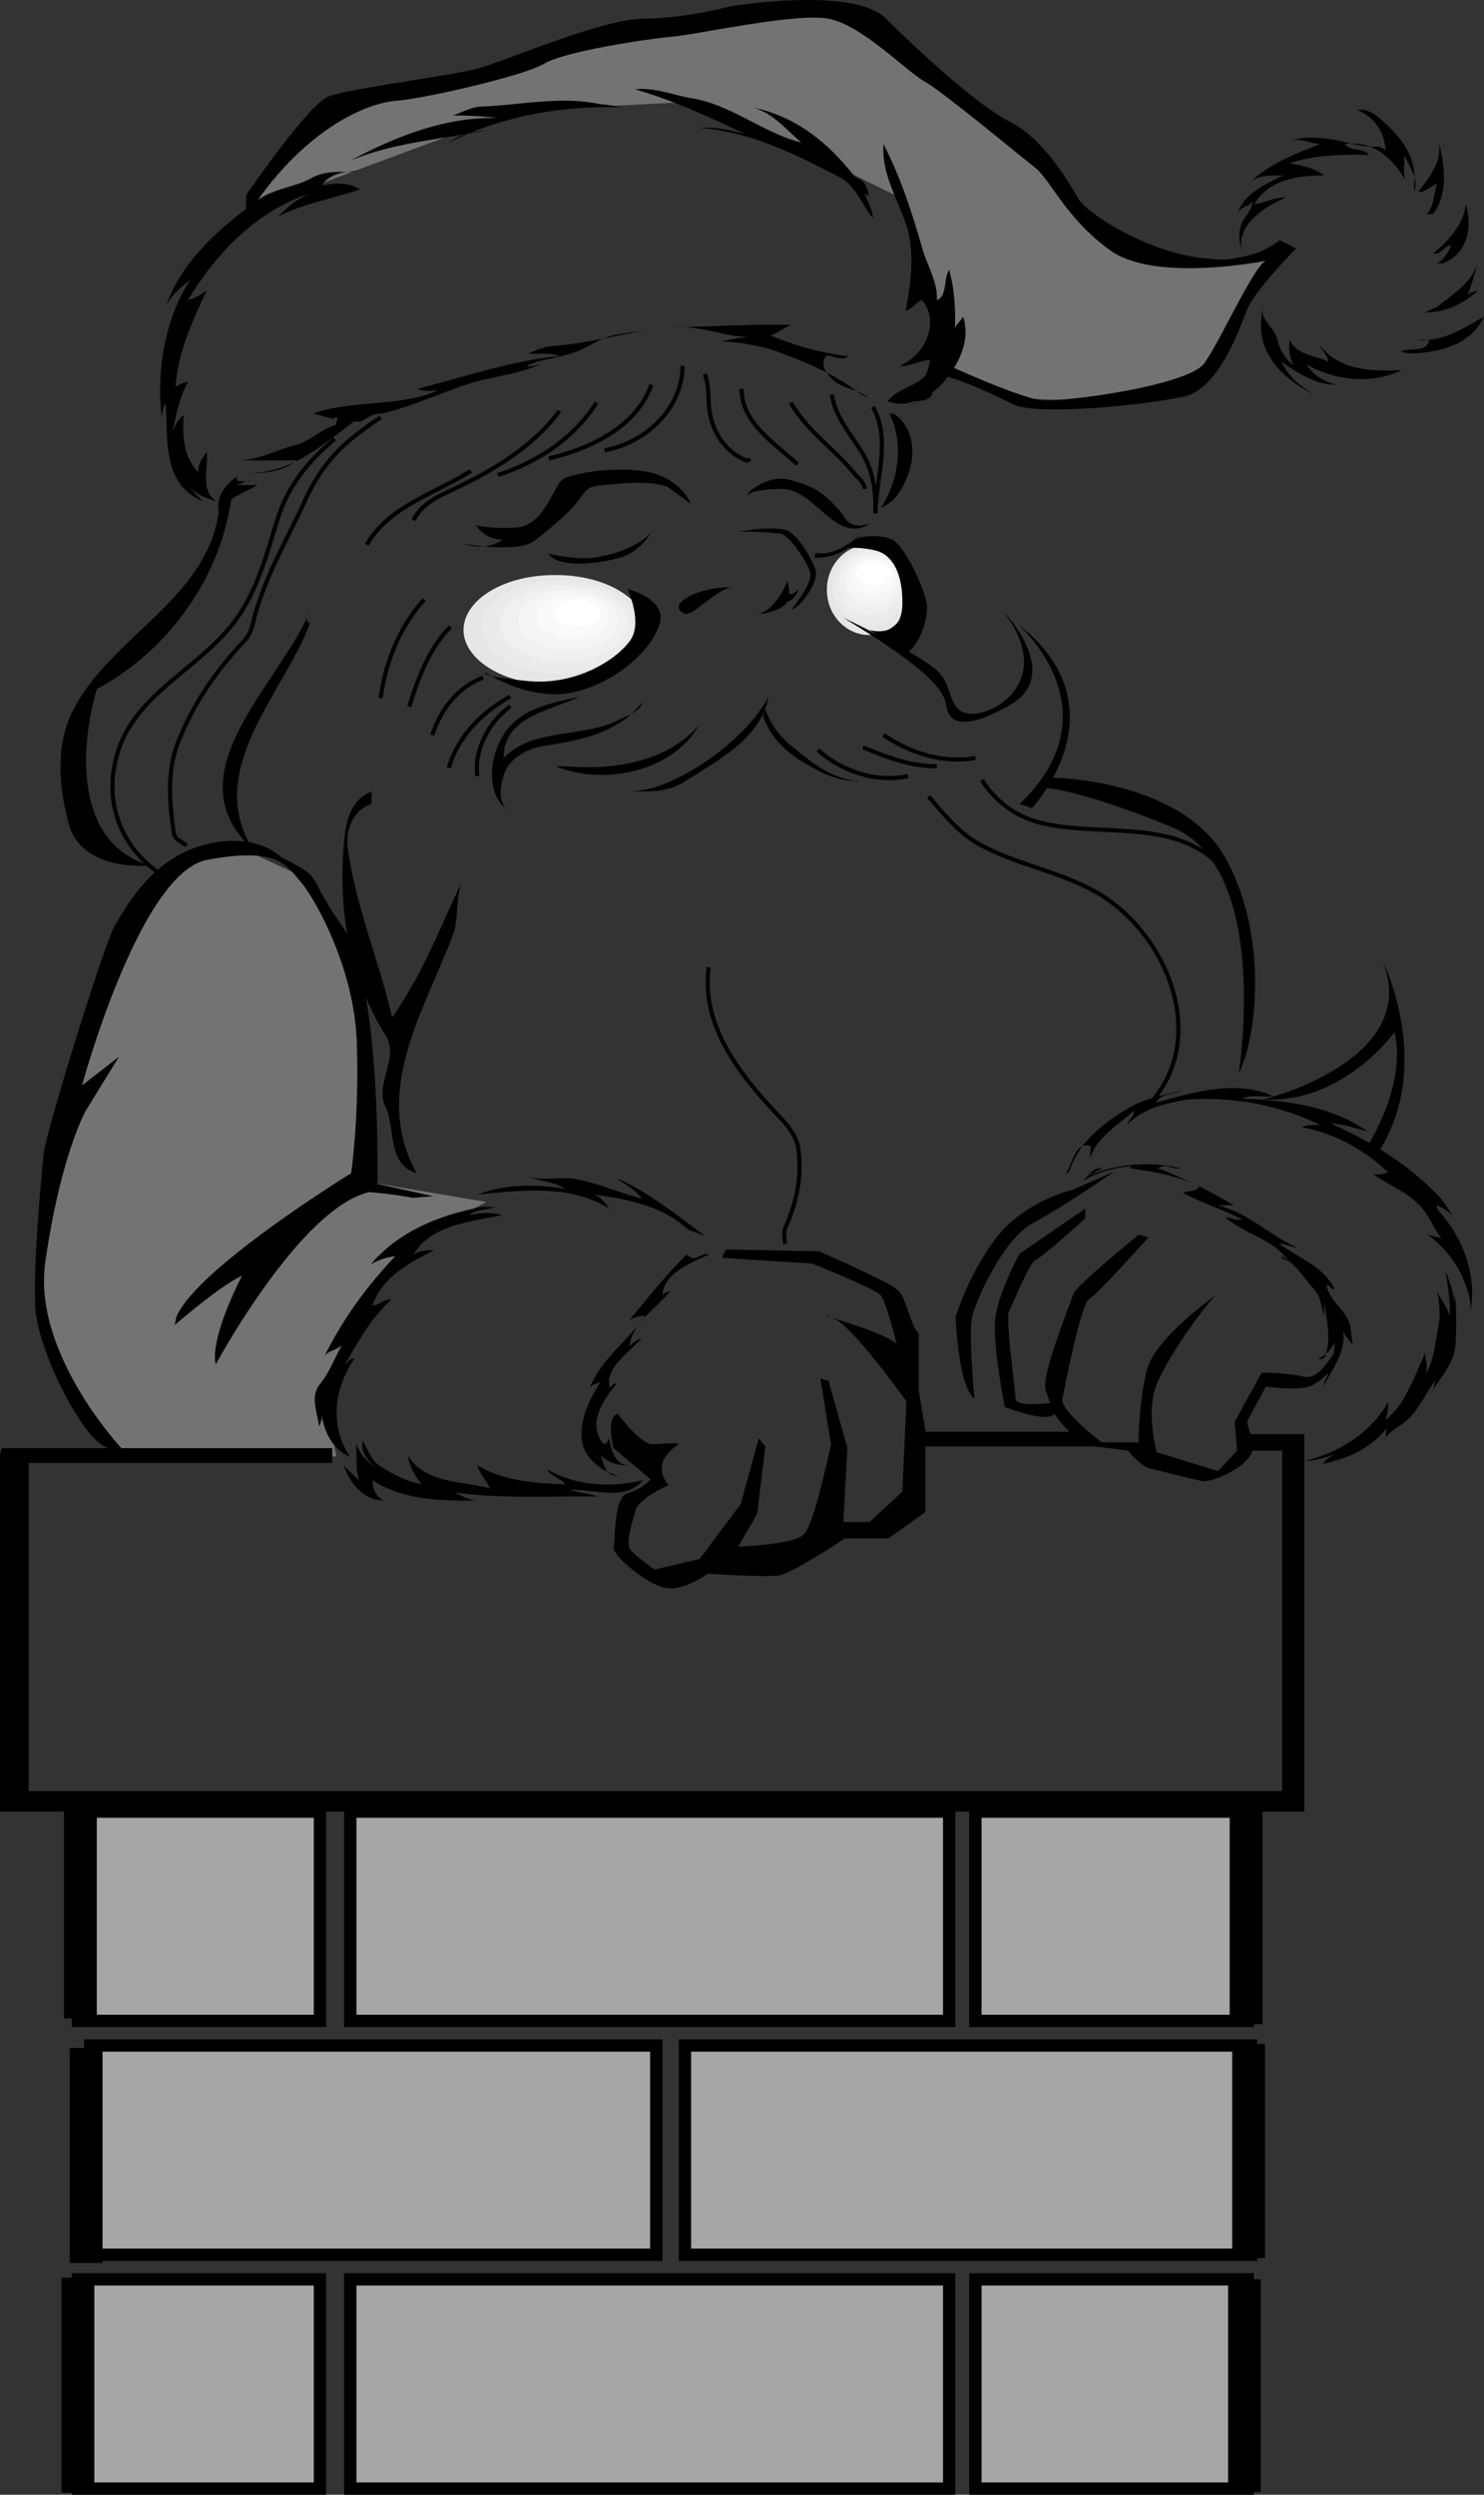 <svg xmlns="http://www.w3.org/2000/svg" width="180.902" height="304.031"><rect width="100%" height="100%" fill="#333333" stroke="none"/><path fill="#e6e6e6" d="M56.5 76.781c.027-3.734 5.012-6.742 11.203-6.699 6.113-.043 11.098 2.965 11.098 6.7 0 3.687-4.985 6.695-11.098 6.702-6.191-.008-11.176-3.015-11.203-6.703"/><path fill="#ebebeb" d="M58.703 76.383c.043-3.18 4.281-5.735 9.5-5.7 5.238-.035 9.477 2.52 9.5 5.7-.023 3.129-4.262 5.687-9.5 5.699-5.219-.012-9.457-2.57-9.5-5.7"/><path fill="#f0f0f0" d="M61 75.984c-.031-2.62 3.457-4.73 7.8-4.703 4.27-.027 7.759 2.082 7.802 4.703-.043 2.57-3.532 4.676-7.801 4.7-4.344-.024-7.832-2.13-7.801-4.7"/><path fill="#f5f5f5" d="M63.203 75.582c-.015-2.062 2.727-3.719 6.098-3.7 3.394-.019 6.14 1.638 6.101 3.7.04 2.016-2.707 3.672-6.101 3.7-3.371-.028-6.113-1.684-6.098-3.7"/><path fill="#fafafa" d="M65.402 75.184c.008-1.512 2-2.711 4.5-2.7 2.422-.011 4.418 1.188 4.399 2.7.02 1.457-1.977 2.66-4.399 2.699-2.5-.04-4.492-1.242-4.5-2.7"/><path fill="#fff" d="M67.602 74.781c.027-.949 1.273-1.703 2.8-1.699 1.551-.004 2.797.75 2.801 1.7-.004.906-1.25 1.656-2.8 1.702-1.528-.047-2.774-.796-2.801-1.703"/><path fill="#e6e6e6" d="M100.8 71.883c-.01-3.028 2.282-5.48 5.102-5.5 2.844.02 5.137 2.472 5.098 5.5.04 3.027-2.254 5.48-5.098 5.5-2.82-.02-5.113-2.473-5.101-5.5"/><path fill="#ebebeb" d="M101.5 71.484c.012-2.57 2.04-4.66 4.5-4.703 2.54.043 4.566 2.133 4.602 4.703-.036 2.582-2.063 4.672-4.602 4.7-2.46-.028-4.488-2.118-4.5-4.7"/><path fill="#f0f0f0" d="M102.203 71.082c.035-2.113 1.793-3.836 4-3.8 2.129-.036 3.887 1.687 3.899 3.8-.012 2.145-1.77 3.871-3.899 3.902-2.207-.03-3.965-1.757-4-3.902"/><path fill="#f5f5f5" d="M103 70.684c-.035-1.657 1.453-3.02 3.3-3 1.825-.02 3.313 1.343 3.302 3 .011 1.703-1.477 3.062-3.301 3.097-1.848-.035-3.336-1.394-3.301-3.097"/><path fill="#fafafa" d="M103.703 70.281c-.012-1.199 1.207-2.195 2.7-2.199 1.515.004 2.734 1 2.699 2.2.035 1.261-1.184 2.261-2.7 2.3-1.492-.04-2.71-1.039-2.699-2.3"/><path fill="#fff" d="M104.402 69.883c.016-.742.965-1.375 2.098-1.399 1.21.024 2.16.657 2.203 1.399-.043.82-.992 1.453-2.203 1.5-1.133-.047-2.082-.68-2.098-1.5"/><path fill="#737373" d="m30.3 103.781 7.5 3.5 6 15.5.7 21.203 14.8 2.5-6.8 3.5-5.5 5.297-4 7.5-3.2 8.203 1.2 6.5-27-.203-6-8.797-3.2-11.5 2-13 8-29.5 5.5-8 4.2-2.203 5.8-.5m.2-79.5c.29-.773 10.3-11.297 10.3-11.297s17.74-3.476 18.7-3.703C60.54 9.008 76 3.984 76 3.984l26-2.703 24.3 17.5 8.7 10.203 7 2.797 13.5-.5-8.2 13.703-11.5 4-13-.5-7.8-4-.2-6-3.3-7.703-2-6.797-9.5-4.703-17.2-6.797-19.8 1-25 9.297-6.2 3-1.3-1.5"/><path d="M84.203 61.383s-1.164-3.125-5.402-3.899c-4.262-.726-8.762.274-10 .797-1.262.477-2.262 5.727-5.801 6-3.46.227-5-.297-5-.297s1.04 1.774 3.3 1.797c0 0-2.01 1.477-4.8.5 0 0 7.04 1.227 8.8-.5 0 0 3.99-3.023 5.2-4.797 1.29-1.726 1.04-1.726 4.5-2 0 0 4.164-.476 6.3.297l2.903 2.102M66.8 67.484s3.614.774 5.403.5c1.711-.226 5.211-.976 7.2-3.101 0 0-1.489 2.5-3.903 3.101-2.336.649-7.21 1.399-8.7-.5m24.5-7.5s2.24-2.226 5-1.5c2.74.774 3.99 1.274 6.5 4.297 0 0 .74 1.977 3.2 1 0 0-1.46 1.352-3.7.102-2.26-1.25-4.26-4.25-6.898-4.301-2.613.05-3.988.3-4.402.902l.3-.5m13.403 5.297s-2.664 2.602-5.3 2.102l-.102.601s3.863.149 5.402-2.703m-15.301-.398s5.387-1 6.801-.102c1.336.852 2.711 3.227 3.2 4.602.511 1.375-1.739 4.625-2.903 4.898 0 0 2.414-3.023 2.3-4.297-.136-1.226-2.51-4.601-3.5-4.902-1.01-.2-5.136-.45-5.898-.2"/><path d="M97.402 71.781s-.613.727-1.199.602c0 0-.039-1.125-.203-1.602 0 0-1.336 3.602-3.7 4.102 0 0 2.99-.25 3.7-1.602 0 0 .79-.023 1.402-1.5m-8-.199s-2.488-.2-5 .902c-2.488 1.149-1.613 2.024-1 2.297.637.227 1.637-.648 2.598-1.398 1.04-.75 2.414-1.875 3.402-1.801m15.398-6.098s2.49-.476 4 .297c1.49.727 4.24 6.477 4.2 8.203.04 1.774-.96 4.774-2.7 5.797 0 0-3.01-2.273-4.3-3 0 0 4.04 1.227 4-3.297.04-4.476-1.836-5.851-2.7-6.203-.886-.398-3.636-.773-4.597-.297l2.098-1.5M76.5 71.781s1.914 4.102.3 6.301c-1.636 2.3-6.636 5.55-12.597 4.902-6.039-.601-5-1-5-1s5.336 3.524 10.598 2.399c5.238-1.125 9.613-5.125 10.601-8.301 1.012-3.074-3.902-4.3-3.902-4.3"/><path d="M102.8 75.281s9.99 4.727 11.7 6.703c1.79 2.024 1.04 4.774 3.8 5 2.74.274 10.49-3.976 4-12.5 0 0 7.49 7.774.7 11.5-6.71 3.774-7.46 1.274-7.7-.203-.26-1.523-1.76-4.023-12.5-10.5"/><path d="M125.8 98.484s11.49-12.226-1.8-22.5c0 0 12.29 10.524.3 22l1.5.5M70.703 84.883c-3.105.742-6.543 1.265-8.703 3.8-2.363 2.82-3.168 8.41.402 10.399-1.882-.879-1.46-3.348-.902-4.898.688-1.782 2.605-2.82 4.402-3.2 3.793-.632 7.305-1.148 10.399-3.402.797-.605 1.37-1.355 2.101-2-.605 1.313-1.976 1.625-3.101 2.2-4.348 2.19-10.363.894-13.899 4.6-.097-5.066 5.707-5.76 9.301-7.5"/><path d="M68.703 93.383c5.86.465 12.348-.32 16.5-5-3.27 5.762-11.746 7.379-17.5 5m26-8.5c-2.25 4.289-7.73 8.52-12.101 10.398-1.606.73-3.356 1.196-5.2 1.102 2.403.078 4.797.305 7-1.102 4.29-2.754 9.246-5.183 10.301-10.398"/><path d="M93.3 86.484c.688 1.82 1.825 3.414 3.403 4.598 2.43 2.031 5 4.059 8.297 4.102-2.066.078-3.973-.52-5.7-1.5-2.413-1.27-4.737-2.903-5.898-5.5-.25-.52-.59-1.059-.101-1.7"/><path fill="none" stroke="#000" stroke-width=".5" d="M99.703 91.383c2.813 2.578 7.11 4.05 11 3.199m-5.5-3.5c2.836 1.168 5.86 2.344 9 2.3m-6.5-3.8c3.277 2.188 7.195 3.477 11.2 2.8m.8 2.7c1.7 2.629 4.152 4.465 7.2 5.2 7.585 1.84 16.87-.762 22.3 5.8m-36-9c1.836 2.098 3.55 4.293 6 5.7 4.75 2.683 9.95 3.327 14.7 6.1 8.269 4.95 13.25 16.99 6.8 25m-54.301-15.999c-.992 7.176 3.938 13.305 8.7 18.3 1.015 1.07 1.964 2.286 2.199 3.7.492 3.367-.153 6.668-1.598 9.8-.207.547-.039 1.286 0 1.899m-33.5-65.5c-2.633 1.871-4.473 5.453-4 8.5m4-9.699c-3.484 1.93-6.398 4.902-7.5 8.699m4.199-11c-3.168 1.176-5.23 3.984-6.199 7m2.199-13.199c-2.597 2.648-3.93 6.23-5 9.699a.548.548 0 0 0 0-.2m1.801-12.8c-3.008 3.313-4.738 7.691-5.3 12m36.8-40.5c-.047 5.371-4.629 9.398-9.5 10.3m5.699-7.999c-1.847 5.207-7.441 7.773-12.5 9m5.801-6.801c-2.765 4.375-7.215 7.25-12 8.8m7.5-7.8c-3.5 4.707-8.703 7.602-13.902 10-1.469.684-3.067 1.672-3.899 3.3m7-5.999c-4.347 2.793-9.953 4.262-12.699 9m41.199-20.801c.598 1.508.36 3.02.598 4.5.402 2.656 1.918 4.984 4.402 6 .246.14.391-.023.5-.2m-1-8.499c.012 4.246 4.067 6.62 6.801 9.199m-.801-7.5c1.993 3.484 5.34 5.629 7.801 8.7.453.484 1.18 1.034 1.2 1.8"/><path fill="none" stroke="#000" stroke-width=".5" d="M101.402 48.082c.426 2.79 2.266 4.758 3.7 7.102 1.37 2.296 1.691 4.812 1.601 7.398.2-4.848 1.875-9.102-.3-13"/><path d="M128.5 94.781s15.79.227 21 10c5.29 9.727 3.54 22.227 1.5 26 0 0 4.04-25.023-8.2-30-12.26-5.023-16-4.797-16-4.797l1.7-1.203m-17.797-45.199c2.02-.996 3.77-2.059 5.098-4 1.46-2.035 2.414-4.55 1.601-7-.293.57-.859.914-1 1.5.094-2.394-.047-4.832-.699-7.2-.738 1.177-.176 3.13-1.5 3.7.125-2.27-1.207-4.227-1.8-6.398-1.243-4.317-2.602-8.57-4.7-12.602-.258 3.648 1.703 6.574 2.797 9.902 1.059 3.332.535 6.946-.098 10.399.903-.29 1.848-1.524 2-1.301 2.192 2.559.45 6.652-2.699 8 1.277.133 2.414-.691 3.7-.7-.25.747-.305 1.688-.801 2.102-1.352 1.204-3.254 1.47-4.399 2.899.938.375 2.027.457 2.899.101.87-.27 2.125.106 2.601-1.101m-7.801-24c-.097-.52-.183-1.024-.5-1.5-.359-.57-1.07-.598-1.402-1.102-3.32-4.164-7.18-7.152-12.297-8.199 2.469.625 4.106 2.7 6 4.3-4.715-1.21-8.414-4.538-13.3-5.398-2.395-.386-4.571-1.367-7-1.101 4.706 1.347 9.128 3.387 13.5 5.5-1.876-.543-3.766-.934-5.7-.801 6.152.422 11.664 3.148 17.098 6 1.988.98 2.742 3.328 4.101 5-.03-1.082-.629-1.918-1-3 .18.137.344.219.5.3m-32-10.999c-4.949-1.34-10.172-.09-15.199.101-1.25.036-2.379.72-3.5 1.098 1.8-.016 3.633.074 5.5.3-6.414-.175-12.535 2.278-18 5.2 5.227-2.21 10.926-2.566 16.5-3.7-1.621.165-3.265.528-4.5 1.5 6.41-3.214 13.774-4.542 21-4.3-3.148-.742-6.371-.363-9.5-.5M38 21.684c-2.04 1.14-4.48 1.234-6.598 2.699-4.828 3.594-9.254 7.422-11.199 13 .637-1.383 1.79-2.324 3-3.301-3.203 4.957-4.105 11.113-3.5 16.8a4.594 4.594 0 0 1 .5-1.8c.27 4.398-.445 9.953 4.5 12-.898-.937-1.933-1.84-2-3.2.012 1.973 2.129 2.794 3.7 3.2-2.055-1.266-.989-3.879-1.2-6-.582.8-1.129 1.547-1 2.5-1.84-1.887-2.004-4.422-1.8-7-.821.68-1.274 1.543-1.5 2.5.507-2.168.882-4.437 2-6.5-.579-.05-1 .348-1.5.5.288-4.133 2.027-7.926 3.8-11.7-.707.563-1.484.934-2.3 1.2 3.46-5.723 8.253-10.758 14.8-13-1.492.691-2.691 1.676-3.8 2.8 3.171-1.616 6.675-2.171 10-3.3-1.43-.918-3.126-.742-4.7-.5.965-1.36 2.82-1.789 4.5-1.7-1.871.184-3.851-.214-5.703.802m67.902 26.898c-1.035-1.02-2.472-1.086-3.699-1.8-1.156-.684-2.312-2.177-1.601-3.298.425-.55 1.878.746 2.8-.101-3.25-.29-6.437-1.281-9.5-2.5.914-.274 1.637-.918 2.5-1.301-4.828-.09-9.652.223-14.5.3 3.356-.296 6.461 1.22 9.801 1.2-1.324-.035-2.547.32-3.8.5 2.48.176 4.921.527 7.199 1.402 3.394 1.258 6.703 2.645 9.601 4.899m-26.801-7.5c-3.562.695-7.05 1.555-10.699 1.8-.969.122-1.914.505-2.8.899 1.261.117 2.535-.152 3.8.3-5.96.602-11.562 2.56-17.3 4 .812.419 1.675.204 2.5.2-4.872 2.086-10.294 1.102-15.2 2.8.793.173 1.555.552 2.5.602.043-.015-.058.211-.3.098.245-.082.468-.25.8-.2-.152.325-.25.86-.3.9-1.88.613-3.18 2.038-5 2.5-2.337.577-4.352 1.796-6.7 1.8 2.293.05 4.625.05 7 0-1.91 1.54-4.293 1.664-6.5 1.5 5.293.422 9.2-3.016 13.297-6.098.172-.21.582-.046.902-.101.489-.145.836-.512 1.301-.7.594-.335 1.305-.206 1.899-.402 3.386-.902 6.43-2.281 9.699-3.398 2.89-.985 6.195-1.188 9.101-2.5-.57.113-1.125.383-1.699.2 1.863-.876 3.988-.958 6-1.7 1.7-.633 3.16-1.844 5-2.102 1.574-.277 3.129-.468 4.7-.699"/><path d="M30 23.781s7.54-11.023 10-12c2.54-1.023 15.04-2.523 18.5-3.5 3.54-1.023 15.04-6.023 20-6 5.04-.023 10.5-1.5 10.5-1.5s15.04-2.523 19 1.5c4.04 3.977 11.04 10.477 15 12.5 4.04 1.977 7.04 6.977 8.5 9.5 1.54 2.477 16.04 11.477 24.5 5l2 1s-4.96 4.977-6 7.5c-.96 2.477-3.46 9.477-7.5 10.5-3.96.977-17.96 2.477-21 1-2.96-1.523-6.46-3.023-8.5-3.5l.5-1.297s8.79 4.024 11.5 4.297c2.79.227 17.79-1.773 19.8-4.5 1.99-2.773 5.99-11.773 7.5-12.5 0 0-13.51 2.727-19-1.297-5.51-3.976-7.26-8.726-9.3-10.203-1.96-1.523-10.96-9.023-13.2-10.297-2.26-1.226-7.76-6.976-11.8-7.703-3.96-.773-16.21 1.977-19.2 2.203-3.01.274-13.01 1.774-15.5 3.297-2.51 1.477-14.51 4.227-18 4.5-3.51.227-11.51 3.477-18.3 14.203v-2.703m78.902 26.602c2.493 1.601 2.75 5.015 1.801 7.398-.55 1.594-1.523 3.375-3.3 4.102 2.152-3.38 2.84-7.883 1-11.5.695.012 1.23.379 1.8.699M26.8 60.984c-.62 11.805-13.331 16.254-18 25.797-1.984 3.965-1.695 9.016-.398 13.703 1.153 4.239 6.008 5.25 9.899 5-9.16-2.636-8.64-14.195-6.5-21.5 8.945-4.84 15.336-13.902 16.5-24"/><path d="M28.902 58.082c-1.582 1.027-2.656 2.66-2.199 4.5.836-1.984 3-2.371 4.7-3.5-.907.05-1.821.05-2.7 0 .656-.004 1.215-.594 2-.5-.621.05-1.223.156-1.8 0-.02-.016.011-.281 0-.5M154 133.984s19.54-4.726 14.5-17c0 0 6.54 13.024-.7 23.797l-1.3-.797s5.04-7.476 3.5-14.203c0 0-6.21 8.727-16 8.203"/><path d="M130.402 142.582c1.168-3.398 4.063-5.73 7.098-7.5 2.031-1.246 4.39-1.605 6.703-2.2-1.105.505-2.64.348-3.3 1.5 4.554-1.269 9.738-2.843 14.3-.8-1.285.188-2.57-.262-3.8.3 5.277.196 10.898.891 15.3 4-1.523-.41-2.992-.87-4.5-1 4.832 2.192 9.348 4.927 13.098 8.802.738.8 1.32 1.757 1.902 2.699-.437-.719-1.18-1.024-1.8-1.399-.481-.312-.083.27-.2.399 3.11 3.3 4.961 8.148 4 12.699.262-1.543-.363-3.047-.902-4.398a13.196 13.196 0 0 0-4.399-5.301c.555.3 1.18.324 1.801.5-.926-1.168-1.402-2.574-2.402-3.7-1.582-1.867-3.918-2.671-5.899-4.101.614.117 1.196.004 1.801-.2-2.898-2.812-6.629-4.812-10.5-5.5.676-.39 1.453-.222 2.2-.3-5.227-2.539-11.215-3.586-17-3 .566.285.956-.43 1.5-.2-2.868.505-5.915.997-8 3.2.124-.59.863-.965.8-1.7-1.918 1.743-4.457 3.165-5.3 5.7-.141-.523.35-1.496-.2-1.5-1.758-.164-1.957 2.305-2.8 3.5.179-.113.41-.258.5-.5"/><path d="M177.402 157.582c.114 2.219.172 4.375 0 6.5-.261 2.348-1.933 3.844-3 5.8.582-.546.286-1.417.801-2-1.094 1.466-1.836 3.052-3 4.5-1.043 1.364-2.773 1.74-3.5 3.2.531-.496-.058-1.477.7-2-1.923 2.703-5.028 4.25-8.2 4.8.563-.581 1.192-1.136 2-1.5-1.344.798-2.8 1.079-4.3 1.2 4.214-.996 8.113-3.336 10.3-7.2.059.77-.125 1.509-.3 2.2.906-.809 1.773-1.797 2.3-2.8.965-1.723 1.727-3.555 2.5-5.4.055.919.485 1.837 0 2.7 1.129-1.687 1.18-3.703 1.598-5.7.332-1.519.183-3.01-.098-4.5.402 1.032 1.242 1.86 1.5 3 .133-1.886-.219-3.655-.5-5.5 1 2.395 1.543 4.84 1.2 7.5-.02.009-.157 0-.2 0m-23.5-122.8c-.074 4 3.152 6.871 6.5 8.5-1.672-.984-3.144-2.176-4-4 2.031 1.375 4.106 2.824 6.7 2.8-1.555-.366-2.848-1.202-3.7-2.5 3.512 2.013 8.02 2.524 11.7.7-3.516.238-7.684.082-10-3 .288.746 1 1.223 1 2-1.657-.852-3.837-.73-4.7-2.7-.137 1.15-.023 2.204.5 3.2-.89-.824-1.598-1.57-2-3.2-.324-1.562-2.23-2.331-1.8-4.3m17.8 6c3.363-.043 7.574-.898 9.2-4.5-2.544 1.473-5.2 3.207-8.2 2.8h1.5c-.187 1.743-2.465.872-3.5 1.5h.2m4.3-5.499c1.875-1.524 4.527-3.063 5-5.801-.332 1.504-.726 2.93-1.3 4.3.402-.23.827-.374 1.3-.5-1.922 1.763-4.195 2.782-6.8 2.7.093.05.179.05.3 0m2.199-6c3.004-1.144 3.598-4.39 2.801-7.2-.336 2.536-2.121 4.477-4 6 .969.247 1.336-.948 2.2-1-.38.903-.864 1.727-1.7 2.2m-.5-6c1.82-2.445 1.445-5.848.7-8.7.394 2.423-1.18 4.223-2.5 6 .952.102 1.476-.737 2.3-1-.5 1.31-.308 2.7-1.3 3.7m-1.501-5c-.214-2.824-2.324-5.102-4.5-6.898-.722-.57-1.547-.907-2.5-.801 2.094.832 3.43 2.734 3.5 5-.234-.344-.62-.473-1-.5-1.547.078-2.96-.32-4.5-.7-2.027-.413-3.988-.605-6-.101 1.278-.191 2.293.356 3.5.5-3.109 1.172-6.32 2.453-8.699 4.8 1.098-1.16 2.785-.968 4.2-1-2.098 1.067-4.637 2.09-5.5 4.5.37-.734 1.304-.652 1.8-1.3-.121 1.195-1.11 1.879-1.402 2.8-.352 1.028-.246 2.188.101 3.2-.804-3.125 2.746-5.375 5.301-6.5-1.367-.078-2.52.652-3.8.8 1.745-3.023 5.343-3.51 8.5-3.5-1.274-.984-2.72-1.19-4.2-1.5 3.121-1.019 6.43-1.073 9.7-1-.774-.929-2.173-.398-3-1.3 3.464-.566 5.949 1.777 7.5 4.5-.5-1-.122-2.117-.2-3.2.57 1.391 1.809 2.958 1.2 4.5-.063-1.179.261-2.413-.5-3.5m-134.2 54.802c-3.816 8.875-16.812 19.742-6.902 28.8-5.95-9.664 3.66-18.836 7-27.5-.887-.238.113-1.77-.098-1.3m7.597 21.8c-2.44.875-3.07 3.434-3.3 5.5-.844 8.407.336 16.657 5 24.2 1.758 2.703-1.39 5.902 0 8.699 1.262 2.754.14 6.984 3.8 8.101-5.534-9.906.915-19.836 4.403-29 .766-2.066.258-4.386 1.098-6.5-2.684 5.61-4.883 11.43-8.5 16.5-1.59-6.882-4.367-13.34-5.399-20.5-.293-2.175.48-4.718 2.899-5.5"/><path d="M34.3 104.484s-3.01-3.226-9.5-1.5c-6.51 1.774-9.51 7.774-10.8 9.797-1.21 1.977-8.46 25.227-8.7 28-.26 2.727-1.26 13.227-1 18.5.24 5.227 5.99 16.727 9 17.203h1.5s-10.76-11.476-9.3-22.5c1.54-10.976 4.04-16.976 5-18.703l4-6.5-4.5 3.5s7.04-26.023 15.3-27.5c8.24-1.523 9.49.477 11.2 2.5 1.79 1.977 6.79 10.727 7 20 .29 9.227-.7 15.703-.7 15.703s-18.76 11.524-21.3 17.5l-.2 1s5.74-4.976 8.2-6c0 0-3.96 7.524-3.2 10.797 0 0 10.24-19.023 18.7-21 0 0 3.04.227 5.3.703l2.5-.203-6.8-1.5s.54-24.523-4.2-31.297c-4.76-6.726-2.01-5.726-7.5-8.5m51.602 46.098c-3.433-2.527-6.773-5.23-10.699-7 1.008.828 2.281 1.332 3 2.5-2.726-.723-5.207-1.863-8-2.398-1.996-.352-3.894.308-5.8-.301 1.464.64 3.144.601 4.5 1.5-3.548-.602-7.294-.586-10.7.699 5.375-.539 11.414-1.297 16.2 1.8-.626-.62-1.032-1.495-2-1.8 4.07.55 8.445 1.387 11.5 4.3m-24.001-2.999c-5.523.887-11.015 2.855-14.699 7.199a7.743 7.743 0 0 1 3-1c-3.598 3.762-6.574 7.922-8.8 12.5.363-1.043 1.644-.941 2.3-1.7-.933 1.665-1.48 3.266-2.703 4.802-1.246 1.558-.293 3.453-.098 5.199.168-.488.383-.965.301-1.5.344 2.203 1.36 4.246 3.5 5.199-2.535-3.703-2.027-8.34.5-12-.75-.121-.887.86-1.5.8a1.08 1.08 0 0 0 0 .5c1.762-3 3.356-6.105 6-8.5-.918-.132-1.46.731-2.3.7 1.187-3.422 4.39-5.148 7.5-6.7-.856-.05-1.735.009-2.5.5 2.23-3.671 6.945-3.968 10.8-4.8-1.371-.41-2.707-.242-4 0 .902-.742 2.133-.598 3.2-1-1.266.012-2.532.047-3.7.5m27 5.301c-2.55 2.512-4.73 5.312-7 8a3.408 3.408 0 0 1 2-.5c-2.195 2.976-5.371 5.238-6.8 8.699.331-.36.85-.434 1.3-.7-1.328 2.235-2.723 4.712-2.203 7.5.453 2.063 2.406 3.407 4.402 4-1.605-.007-1.742-1.339-2.199-2.5.985.919 2.41 1.31 3.7 1.2-1.926.129-2.43-1.922-2.7-3.5-.039.219.004.406-.101.5-.094.313-.45.508-.602.3-1.93-2.405.04-5.304 1.703-7.3-.5-.035-.875.64-.902.5-.477-2.574 2.367-4.137 3.902-6-.66.203-1.11.613-1.5 1 .488-3.113 3.41-4.625 5.2-7-.274.55-1.18.27-1.2 1 .14-2.965 3.395-4.074 5.7-5.2-.997-.359-1.536 1.15-2.7 0"/><path d="m88.5 152.281 11.3.203s8.74 3.774 9.7 4.797c1.04.977 1.54 4.477 2.5 5.203v7l.8 4.797v10l-4.5 3.203H103s-6.46 4.274-8 4.5c-1.46.274-8.7-.203-8.7-.203s-3.01 2.227-5.3 1.703c-2.21-.476-6.46-3.976-6.2-5 .24-.976-.01-5.976 1.7-6.5 1.79-.476 2.8-1.703 2.8-1.703l-4.5-3.797s-1.01-3.726.5-4.203c0 0 2.74 3.727 4.2 3.703 1.54.024 2.29-.226 3.3 0 0 0-3.76 2.024-1.3 5 0 0-3.46 1.524-4 3-.46 1.524-1.21 4.024-.7 4.797.49.727 3 2.5 3 2.5l5.5-1.297 5-6.703 2.2-8 .8 1-1 8.203-2.3 4s6.79-.226 8-1.5c1.29-1.226 3.3-11 3.3-11l-1.3-8 1 .297 2.3 8.203-.5 9h3.2l4-3.703.5-11s-6.46-9.023-8.7-10c-2.26-1.023-.8-.297-.8-.297s7.04 2.024 8.3 3.297c0 0-1.26-5.273-2-6-.76-.773-8.3-3.797-8.3-3.797l-11-.703.5-1m43.902-8.898c3.551-1.531 7.75-1.938 11.5-1-.906.238-1.82-.738-2.699 0a60.54 60.54 0 0 1 9.2 4.5h-2c3.745.879 6.355 3.687 9.8 5.199-.797-.086-1.48-.559-2.3-.5 2.456 1.734 5.394 2.734 6.8 5.5-.5.137-.605-.48-1-.5.336 2.094 2.52 3.055 2.899 5.102.105.714.171 1.457.3 2.199-.492-.524-.945-1.078-1.199-1.801.465 2.625-1.27 4.598-2.3 6.8-.06-.726.718-1.237.5-2-.805 1.388-1.962 2.145-3.5 2.5 2.702-.589 4.292-3.183 4.3-5.8-.496.926-1.133 1.621-2 2 .406.11.8.008.899-.5.687-2.11.097-4.316-.2-6.5a44.98 44.98 0 0 1 0 1.8c-.316-1.085-.414-2.362-1.101-3.1-1.328-1.481-2.297-3.266-4.098-4.2.09.57.79.336 1 .8-1.797-2.874-5.371-3.394-7.8-5.5.695-.062 1.304.49 2 .2-2.348-1.16-4.876-1.996-7.2-3.2.598-.335 1.469-.03 2-.8-2.703-1.344-5.613-1.8-8.5-2.2.379-.57.969-.112 1.5-.3-2.66-.031-5.3.645-7.5 2 .953-.414 1.274-1.934 2.7-1.7"/><path d="M130.8 144.984s-5.76 1.274-9.3 5.797c-3.46 4.477-5 9.703-5 9.703s.29 8.524 2.3 10c0 0-.76-7.726-.3-10 .54-2.226 3.79-9.476 7.5-11.5 3.79-1.976 9.8-6.203 9.8-6.203l-5 2.203"/><path d="m132.3 147.281-8 5.5s-2.76 4.977-3 8.203c-.26 3.274 1.2 10.5 1.2 10.5s5.29 2.024 6 .797c0 0 2.54 3.727 4.8 4 2.24.227 4.2.5 4.2.5s1.54 1.977 2.8 2.203c1.24.274 4.99 1.274 6.2 1.5 1.29.274 6.54-1.976 6.3-4.5l-.8-2.703 2.3-4.297s3.74.524 5.2 0c1.54-.476 3.79-2.726 3.5-4-.21-1.226-1.71 3.274-4 2.797-2.21-.523-5.2-.5-5.2-.5l-3.3 6 .3 3.5-2.3 2.5-7.5-2.297s-1.21-4.476-.2-7.703c.99-3.273 6.49-10.773 7.5-11.5 0 0-7.51 5.227-8.5 9.203-1.01 4.024-1 8.797-1 8.797h-4.5s-5.01-3.773-4.8-5.297c.29-1.476 2.29-11.726 3.3-12.203.99-.523 7.2-7.5 7.2-7.5l-1.2-.297s-7.76 6.274-8 7.297c-.26.977-4.01 9.977-3.3 11.703l.5 1.5s-4.21.524-4.2-.5c-.01-.976-1.26-9.726-.8-10.703.54-1.023 2.54-6.023 3.3-6.297.74-.226 6-5 6-5v-1.203"/><path d="M0 177.281v43.5h159v-46h-7v2h4.3v41.5H3.5v-40h37v-1.797H.203l-.203.797"/><path d="M41.902 178.582c.758 2.219 2.344 4.172 4.801 4.3-.918-.6-1.312-1.444-1.3-2.5 3.675 2.466 8.476 2.532 12.8 2.5-1.062-.042-1.898-.597-2.8-1 5.808.813 11.66.419 17.5.5-1.13-.37-2.333-.448-3.5-.8 2.968-.187 6.695 1.488 9-1.2-3.923.981-8.153.692-11.7-1.3.5.91 1.613 1.02 2.2 1.8-3.7-.112-7.465-.374-10.7-2.3.246 1.086 1.117 1.797 1.5 2.8-3.496-.921-7.8-.558-10-4 .23 1.325.852 2.473 1.7 3.5-1.907-.362-3.54-1.222-5.2-2.3-1.035-.719-1.308-1.988-2-3-.238 1.438.652 2.55 1.7 3.3-1.133-.648-2.09-1.734-2.5-3 .183 2.427-.454 5.876 2.5 6.7m66.597-8.098h18.3l3.5 1.297-1 .5h-21l.2-1.797"/><path fill="none" stroke="#000" stroke-width=".5" d="M40.8 53.484c-3.136 2.633-5.663 5.657-6.898 9.598-1.496 4.711-2.605 9.395-5.8 13.3-4.782 5.782-12.543 8.735-14.102 16.7-1.223 5.762 1.398 10.988 6.3 13.902"/><path fill="#a6a6a6" d="M39 246.281v-25.5H9.5v25.5H39"/><path fill="none" stroke="#000" stroke-width="1.5" d="M39 246.281v-25.5H9.5v25.5zm0 0"/><path fill="#a6a6a6" d="M115.703 246.281v-25.5h-73v25.5h73"/><path fill="none" stroke="#000" stroke-width="1.5" d="M115.703 246.281v-25.5h-73v25.5zm0 0"/><path fill="#a6a6a6" d="M152.102 246.281v-25.5h-33.2v25.5h33.2"/><path fill="none" stroke="#000" stroke-width="1.5" d="M152.102 246.281v-25.5h-33.2v25.5zm0 0"/><path fill="#a6a6a6" d="M80 274.781v-25.5H11v25.5h69"/><path fill="none" stroke="#000" stroke-width="1.5" d="M80 274.781v-25.5H11v25.5zm0 0"/><path fill="#a6a6a6" d="M152.5 274.781v-25.5h-69v25.5h69"/><path fill="none" stroke="#000" stroke-width="1.5" d="M152.5 274.781v-25.5h-69v25.5zm0 0"/><path fill="#a6a6a6" d="M39 303.281v-25.5H9.5v25.5H39"/><path fill="none" stroke="#000" stroke-width="1.5" d="M39 303.281v-25.5H9.5v25.5zm0 0"/><path fill="#a6a6a6" d="M115.703 303.281v-25.5h-73v25.5h73"/><path fill="none" stroke="#000" stroke-width="1.5" d="M115.703 303.281v-25.5h-73v25.5zm0 0"/><path fill="#a6a6a6" d="M152.102 303.281v-25.5h-33.2v25.5h33.2"/><path fill="none" stroke="#000" stroke-width="1.5" d="M152.102 303.281v-25.5h-33.2v25.5zm0 0"/><path fill="none" stroke="#000" stroke-width="4" d="M10.5 249.582v26.2m-.7-55.899v26.101m-.3 31.598v26.2m142.203-26.001v25.903m.199-83.102v26.102m.301 2.398v26.102"/><path fill="none" stroke="#000" stroke-width=".5" d="M46.402 50.883c-1.117.687-2.129 1.46-3.199 2.3-2.824 2.169-4.746 4.934-6.101 8-2.29 4.965-5.016 9.438-6.301 14.899-.168.848-.637 1.629-1.2 2.2-3.331 3.55-5.921 7.374-7.699 11.702-1.586 3.61-1.297 7.641-.699 11.598.117.856 1.086.93 1.5 1.5"/></svg>
